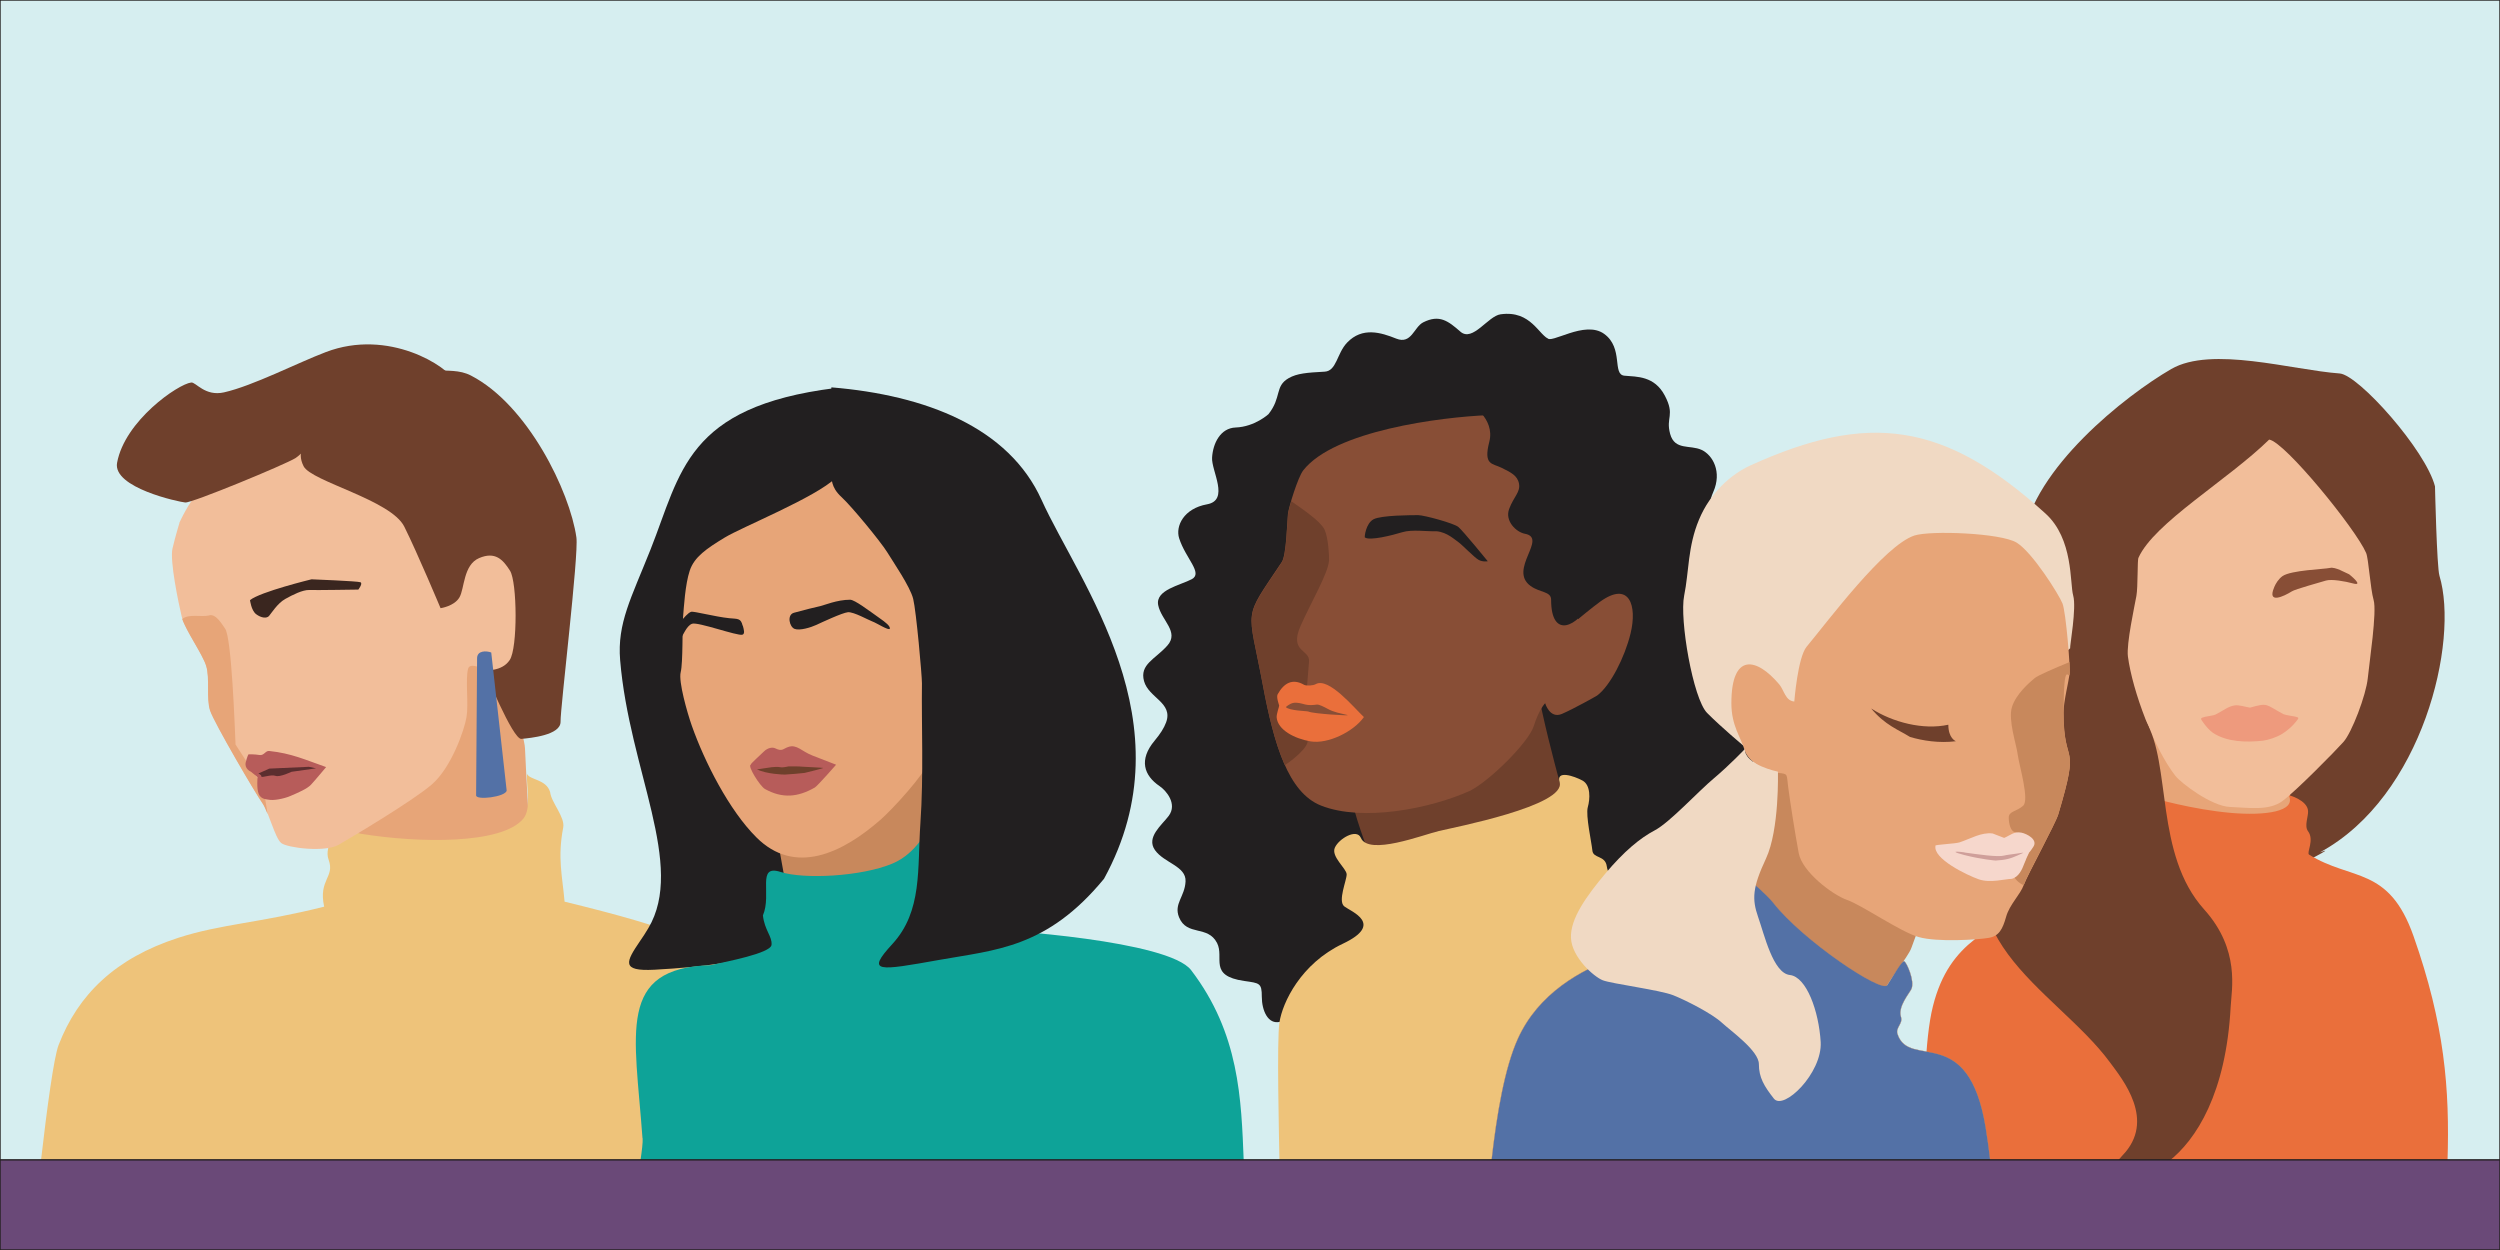 <svg xmlns="http://www.w3.org/2000/svg" id="Layer_1" viewBox="0 0 1800 900"><defs><style>      .st0 {        fill: #6f402c;      }      .st0, .st1, .st2, .st3, .st4, .st5, .st6, .st7, .st8, .st9, .st10, .st11, .st12, .st13, .st14, .st15, .st16, .st17 {        fill-rule: evenodd;      }      .st1, .st13 {        fill: #5371a6;      }      .st2 {        fill: #ea6f3b;      }      .st18 {        fill: #d6eef0;      }      .st18, .st19 {        stroke: #231f20;        stroke-miterlimit: 10;      }      .st3 {        fill: #221f20;      }      .st4 {        fill: #f0d9c3;      }      .st5 {        fill: #5b2e2f;      }      .st6 {        fill: #cf9f9a;      }      .st7 {        fill: #e7a578;      }      .st8 {        fill: #eec37a;      }      .st9 {        fill: #ee9a7d;      }      .st10 {        fill: #3a261f;      }      .st11 {        fill: #f6d7cc;      }      .st12 {        fill: #c8885c;      }      .st13 {        stroke: #c8885c;        stroke-miterlimit: 22.9;        stroke-width: .2px;      }      .st14 {        fill: #f2be9a;      }      .st15 {        fill: #884e36;      }      .st16 {        fill: #b75c5a;      }      .st19 {        fill: #6a4978;      }      .st17 {        fill: #0ea398;      }    </style></defs><rect class="st18" width="1800" height="900"></rect><g><g><path class="st0" d="M1753.2,350.2c-6.7-26.1-55-80.3-68.6-81.3-34.4-2.5-92.2-20-121.3-3.2-33.3,19.3-99.2,71.5-106.7,122-6.1,40.5,0,83.9,7.6,105.5,7.6,21.6,8.3,40.7,7,57.2-1.3,16.5-12.7,47-14.6,62.3-1.9,15.2,18.4,91.5,18.4,91.5l59.1-16.5,133.4-71.2c14.1-7.5,1.2-1.9,3.2-3,73.6-40.1,100-151.6,85.7-199-1.9-6.3-3.2-64.2-3.2-64.2Z"></path><path class="st7" d="M1472.4,650.7c-.7-.7,63.4-58.7,70.5-80,3.8-11.4,5.7-68.6,5.7-68.6l103.6,10.2s-4.4,52.1-3.2,63.5c1.3,11.4,2.5,32.4,7,42.6,4.4,10.2,20.3,29.9,15.9,41.9-4.4,12.1-125.8,49.6-199.5-9.5Z"></path><path class="st2" d="M1762.2,836.4c1.7-52.5-2.1-99-24.5-162.5-17.8-50.5-44.6-39.5-75.2-58.6-1.9-1.4,4-10.5-.7-16.8-2.9-3.8.3-10.7,0-14.6-.4-7.8-14.1-11.7-13.9-11.2,5.7,11.7-17.2,14.7-41.4,12.6-27.2-2.3-56.7-10.6-58.9-11.6-5.7-2.5-5.7-5.7-11.4-8.3-3.2,58.1-33.4,57-72.1,84.1-28.5,20-60.3,26.6-72.4,75-6.1,24.4-6.7,68.4-5.8,112h376.2Z"></path><path class="st14" d="M1539.7,401.6c-.9,1.5-.3,20.9-1.5,27.5-1.2,6.7-7.3,34.5-6.1,43.6,3.3,25,18.9,66.3,34.1,85.8,4.2,5.4,26.1,22,39.4,22.5,13.3.5,28,3,37.8-4.3,9.9-7.3,37.8-35.7,43.8-42.4,6.1-6.7,16.4-33.9,17.6-46,1.2-12.1,6.7-47.8,4.2-56.3-2.4-8.5-3.6-29.7-5.4-33.9-7.4-17.2-58.5-80-69.8-81.6-29.7,29.1-82.9,60-94.1,85.1Z"></path><path class="st0" d="M1446.7,579.9c-59.5,92.9,33,131.4,72.4,184.9,8.9,12.1,33.7,41.9,8.9,67.3-1.5,1.5-2.6,3-3.4,4.3h36.6c20.2-15.7,41.6-49.3,44.9-111.7.6-12.1,7-40.9-19.1-69.9-35.9-39.9-23.3-104.6-42.2-135.8-.7-1.2-2.6-1.6-3.6-2.6-49.9-56.3-81-49.9-72.4-11.3,1.2,5.3-1.4,15.8-1.6,21.3-.8,21.8-14,43.1-20.7,53.5Z"></path><path class="st15" d="M1637.4,422.8c1.2-2.8,3.1-5.9,6-8,6.2-4.3,30.3-5,34.2-5.9,3.9-.9,10.8,3.4,13.8,4.6,0,0,11.1,8.8,2.9,6.6-5.9-1.6-15.5-3.3-19.6-2.1-4.2,1.3-22.2,6.2-24.6,7.8-5.6,3.5-18,9.5-12.7-2.9Z"></path><path class="st9" d="M1588.2,516c2.6-.6,5.5-.8,6.9-1.5,5.3-2.6,9-5.9,13.8-6.6,3.2-.5,7.3,1,11.1,1.6,13.4-3.8,10.9-2.3,24.1,4.7,2.4.9,5.5,1.1,8.2,1.7,3.3.7,3,1,.8,3.7-2.4,3-5.4,5.9-9.8,8.7-4.3,2.7-10.6,4.6-14.1,5-11.9,1.3-25.7,1-35.8-5.6-2.5-1.7-4.8-4.4-6.8-7.1-2.8-3.7-2.4-3.6,1.5-4.6Z"></path></g><path class="st7" d="M252.4,582.5l3.1,72s57.3,7.1,69.8,4.8c12.5-2.4,58.9-8.6,58.9-8.6,0,0-6-102-6.2-111.8-.2-9.8-18.4-64.8-21.7-68.2-3.3-3.4-24.6-4.4-24.6-4.4,0,0,1.2,29.4-.7,42.1-1.9,12.6-63.6,70.2-78.6,74.1Z"></path><path class="st8" d="M251.4,595.8c4.4.8,3.8,3.8,8.3,4.5,41.9,6.8,102,7.8,117.2-11,5.8-7.2,2.1-22.3,2.5-32.2,1.9,4.6,13.9,3.8,16.7,13.2.7,7.4,10.9,18,9.4,25.6-4.2,21.7-.6,34.8,1,53.3,156,38.1,147.1,52.9,139.9,187.2H29.4c4.4-38.3,9.4-75.3,12.8-84,14-36.3,40.8-62.5,86.2-77.2,30.6-9.9,58.6-10.7,105-22.4-4.3-19.6,7.9-21.1,3.2-33.8-3.8-10.3,7.6-24.5,14.7-23.2Z"></path><path class="st14" d="M129.1,376.5s7.1-15.8,13.9-21.8c6.7-6,55.1-33.2,63-32.4,1,.1,13.8-22.4,16.6-21.7,18,4.4,60.8,48.9,70.1,61,10.8,13.9,24.8,59.9,24.8,72.1,0,12.2,5.5-10.2,5.5-10.2l9.6-4.5s3.5-10,3.6-16.7c0-6.7,3.3-14.3,12.1-16.5,8.8-2.1,30.4,0,30.2,8-.2,7.9,2.4,61.7.2,71.8-2.3,10.2-6.4,26.8-12.4,25-5.9-1.8-27.3-16.8-29.3-9-2,7.7.5,25.1-1.1,34.7-1.6,9.6-11.1,36.7-25.2,48.7-14.1,12-57,37.5-66.8,43.2-9.8,5.7-36.9,2.3-41.4-1.2-4.5-3.5-9.2-22.9-13.5-28.9-4.3-5.9-34.9-58-37.7-66.8-2.8-8.8,0-23.2-2.8-32.1-2.8-8.8-15.6-26.7-17.7-35.4-2.1-8.8-8.7-40-6.6-48.9,2.1-8.9,5-18.4,5-18.4Z"></path><path class="st0" d="M222.4,313.5c-2,4.7-9.4,11.2-3.8,22.2,5.6,11,62.9,24.2,72.5,43.5,9.6,19.3,26.1,58.7,26.1,58.7,0,0,9.9-1.4,13.6-7.8,3.7-6.3,2.7-23.4,14.2-28.3,11.5-4.9,17.1,1,22.2,9.1,5.2,8.1,5.6,55.7-.2,64.3-5.7,8.7-18.2,7.3-18.2,7.3,0,0,20.4,50.1,26.6,49.5,6.2-.6,28.4-2.6,28.2-12.4-.2-9.8,13.2-120.3,11.4-132.7-4.7-33-35-95.4-75.9-116.5-8.3-4.3-17-3.2-26-3.9-28.3-2.2-56.9,4.8-60.1,8.5-5.5,6.1-29.5,37.3-30.5,38.4Z"></path><path class="st0" d="M262.1,280.4c-1.2-1-41.6,44.7-49.3,49.4-7.7,4.8-74.8,32.5-79.4,32-4.5-.4-52.4-10.6-49.1-28.6,5.6-30.4,44-56.7,53.4-57.8,3.3-.4,9.9,10.2,23.6,7.1,20.8-4.7,53-21.3,73.3-29,45.1-17.2,87.9,10.1,93.3,21.5,2.8,5.9-77.6,5.1-65.8,5.3Z"></path><path class="st10" d="M180,432s.8,7.4,4.4,10.2c3.7,2.8,7.6,3.2,9.3,1.3,1.7-2,6.1-9.1,11.6-12.2,5.5-3.1,12.6-6.6,17.2-6.5,4.6.2,35.5-.3,35.5-.3,0,0,3.5-4.5,1.5-5.3-2.1-.8-35.2-2.1-35.2-2.1,0,0-37,9-44.3,15Z"></path><path class="st7" d="M150.7,443c5.1-1.2,9.6,7.3,11.3,9.5,4.8,5.9,7.1,72.6,7.6,83.6l20,30.8,3.1,19.3c-1.3-3.3-2.6-6.2-3.8-7.9-4.3-5.9-34.9-58-37.7-66.8-2.8-8.8,0-23.2-2.8-32.1-2.6-8.3-14.1-24.5-17.2-33.7,4.8-4,13.6-1.2,19.5-2.6Z"></path><path class="st16" d="M180.4,555.5s-4.5-2-3.5-6.5c1.1-4.5,2-5.9,2-5.9,0,0,4.6-.1,7.9.5,3.3.6,4.3-3.2,7-2.9,16.1,1.7,25.9,6.3,41,11.6,0,0-8,9.6-10.8,12.6-2.8,3.1-9.8,6-14.9,8.2-5.1,2.2-12.6,3.4-15.5,2.7-1.5-.3-5.7-.2-7.3-4.1-1.7-4-.8-12.1-.9-12.2l-4.9-4Z"></path><path class="st5" d="M186,556.9s2.3,1,2.2,2.2c-.1,1.2,7-1.7,10.1-.5,3.1,1.2,11.6-2.9,11.6-2.9l17.7-2.5-5.2-1.1-28.5,1.3-7.8,3.5Z"></path><path class="st1" d="M343.5,474c0,5.9-.7,98.5-.7,98.5-.6,4,21.4,1.3,22-3.3l-11.1-99.4c-3.4-1.3-10.2-1.6-10.2,4.2Z"></path><path class="st3" d="M1115.8,244.4c-7.9-2.6-13.2-21.2-35.4-18.1-9,1.2-20.1,20.2-28.9,12.5-8.8-7.7-15.1-12.6-26.8-6.7-6.7,3.4-8.4,16.1-19.4,11.7-11-4.4-24.4-8.6-35.4,2.9-7.4,7.8-7.5,20.4-16.1,20.9-12.8.7-19.9,1.2-26,4.7-10.1,5.8-4.9,13.8-14.5,25.9,0,0-9.9,9.1-23.6,9.6-11,.4-16.4,11.4-17,21.7-.6,9.5,12.8,30.6-3.6,33.6-16.8,3-22.9,15.7-20.1,24.5,4.7,14.6,17.3,25,9.1,29.4-8.2,4.4-26.4,7.7-24.2,18.7,2.2,11,15.4,19.2,6.6,29.1-8.8,9.9-20.1,13.5-16.8,25.6,3.3,12.1,21.1,15.5,15.9,29.7-1.5,4.1-4.2,8.3-8.2,13.1-11.7,13.9-7.7,25.2,3.5,32.8,4.9,3.3,12.9,12.9,6.6,21.4-4.9,6.6-16.5,15.4-9.9,24.7,6.6,9.3,22.5,11.5,22,22.5-.5,11-8.6,16.1-4.7,25.8,5.6,13.9,20.7,5.5,27.4,18.6,5.4,10.6-6.5,23.6,19.6,27.3,11,1.6,12.6,1.4,12.6,11.3s4.4,20.3,13.2,18.1c8.8-2.2,66.5,5.5,66.5,5.5,26.9-10.4,59-12.4,80.8-31.3,13.4-11.6,12.8-33.5,14.3-51.1,11.6-138.6,164.5-370.5,32.4-414.3Z"></path><path class="st3" d="M1113.5,243.3c3,5,27.4-13.1,41.5-2.9,14.1,10.2,5.6,29.3,14.6,30.1,9,.8,21.6.1,29.1,14.4,7.5,14.3.5,15.4,3.8,27.5,3.3,12.1,14.4,7.7,22.6,11.5,8.2,3.8,14.8,15.9,8.5,30.2-6.3,14.3,1,17.6,7.9,24.2,6.9,6.6,17.7,11,10.6,25.3-7.1,14.3-11.3,19.2-3.1,29.7,8.2,10.4,14.5,13.7,4.7,30.8-9.8,17,20.5,25.1,24.9,38.3,4.4,13.2,11.6,22.8,3.1,31.9-8.5,9.1-23.2,8.2-20,22,3.1,13.7,21.2,17.9,7,30-14.1,12.1-17.4,11.3-14.3,19.8,3.1,8.5,14,18.7,3.8,27.2-10.2,8.5-28.7-.6-24.5,17.6,4.2,18.1-6.3,20.3-6.3,20.3,0,0-92.1-21.8-103.4-31.7-11.3-9.9-35.2-60.5-35.2-60.5l-17-96.2-17.6-108.8c19.7-43.6,39.5-87.1,59.2-130.7Z"></path><path class="st0" d="M969.6,552c2.2,40.5,28,83.7,33.5,116.5,52-12.6,85.4-19.2,137.4-31.9-8.8-47.4-24.7-93.2-33.5-140.7-45.4,19.6-92,36.5-137.4,56.1Z"></path><path class="st15" d="M1071.6,298.9c-34.5,1.4-111,11.2-133.3,39.8-3.8,4.9-10.4,26.4-11,31.3-.5,4.9-1.1,29.7-4.4,34.6-28.5,42.8-24.5,30.9-13.7,88.5,8,42.6,18.2,77.5,41.9,86.9,30,11.9,78.7,2.2,107-10.5,13.7-6.6,42.3-34.6,46.2-46.7,3.8-12.1,8.2-16.5,8.2-16.5,0,0,3.3,11.5,12.1,7.7,8.8-3.8,24.9-12.9,25.3-13.2,9.4-6.9,19.9-27.4,24.1-44.7,4.9-20.1-.8-38.1-21.9-22.9-5.4,3.9-15.9,12.6-15.9,12.6,0,0-7.7-40.1-11-48.9-10.4-27.8-26.2-96.1-53.6-98.1Z"></path><path class="st8" d="M921.2,836.4c-.3-19.1-2-87.1,0-100.3,2.2-14.3,15.4-42.3,45.6-56.6,30.2-14.3,6-23.1,1.1-26.9-4.9-3.8,1.8-18.9,1.7-23.1-.1-4.2-11.4-12.7-8.5-19.2,2.9-6.5,15.7-14,18.7-7.1,5.5,13.2,44.8-2.2,56.3-4.9,9.9-2.4,92.1-18.2,86.8-35.2-2.7-8.8,10.4-4.4,16.5-1.1,6,3.3,5.5,13.2,3.8,19.2-1.6,6,2.7,25,3.3,31.1.5,6,9.3,3.3,10.4,11.5,1.1,8.2,8.8,13.5,19.8,19.5,11,6,80.8,20.5,95.1,55.5,20,49.1,32.8,98.7,40.8,137.7h-391.4Z"></path><path class="st3" d="M1058,290.3s18.7,10.7,14.3,27.8c-4.4,17,2.2,15.4,8.8,18.7,6.6,3.3,11.5,5.5,12.6,11.5,1.1,6-3.8,9.3-7.1,18.1-3.3,8.8,5.2,16.8,11.3,17.9,16.8,3.1-12.2,25.7,4.1,37.6,6.8,4.9,14.8,3.8,14.8,9.9,0,29,19.2,19.5,28.9,1.1,12.1-23.1,19.5-136-87.7-142.6Z"></path><path class="st0" d="M929.6,360.8c9,6.3,21.4,14.7,24.1,20.6,2.7,5.9,3.4,19,3.2,22.3-.8,9.5-12.9,29.8-20.5,47-8.4,19,6.9,16.8,6.1,25.6-.3,3-1.4,17.4-1.4,17.4,0,0-15.2-.7-17.8,7.6-2.6,8.2,1.9,9.6,1.9,9.6,0,0-3,3.3-2.2,6.9s8.4,11.5,16.2,13.5c7.7,2-5.7,14.2-14.1,19.6-6.9-15.5-11.7-35.5-15.8-57.6-10.8-57.6-14.8-45.7,13.7-88.5,3.3-4.9,3.8-29.7,4.4-34.6.2-1.7,1.1-5.2,2.3-9.3Z"></path><path class="st3" d="M982.7,387.1c-.4-.5.7-10.2,6.2-13.2,5.5-3,28-3,32.2-3s25.6,5.8,28.9,8.5c3.3,2.7,21.2,24.7,21.2,24.7,0,0-3.6.7-6.6-1-3-1.6-12.1-11.1-14.6-12.8-2.5-1.6-8-7.1-15.7-7.8-6.3.3-17.6-1.5-24.7.7-7.1,2.2-23.4,6.3-26.8,3.8Z"></path><path class="st2" d="M921,508c-.1-.6-2.2-6-1.1-8.1,4.5-8.1,10.7-11.7,19.1-6.8,1.7.9,6.6.5,8.3-.5,9.3-5.3,27.7,17.1,34.7,23.7-7.4,10.5-25.9,19.6-38.4,17.5-11.7-2-23.6-8.3-24.4-17.2-.2-2.6,1.9-8,1.8-8.6Z"></path><path class="st15" d="M925.8,509.1s2.6-2.5,5.4-3c2.8-.5,5.8.4,8.4,1.1,2.6.7,5.9.5,8.5.1,1.6-.2,5.1,1.6,7.7,3,4.7,2.6,9.1,3.2,14.3,4.5,3,.8-25.1-.9-28.1-2.5-.7-.4-14-.5-16.3-3.3Z"></path><path class="st3" d="M601.4,279.4c-107.6,13.5-111.1,61.1-133,116.2-13.9,35-24.1,53.1-21.9,79.7,6.6,79.3,47.2,147.7,20.3,193-2.1,3.6-4.2,6.7-6,9.3-10.1,14.9-14,21.9,10.4,20.6,34.9-1.9,64.7-5.7,87.5-14.3,174.4-65.9,43.6-414.2,42.6-404.4Z"></path><path class="st12" d="M557.4,591.3s15.6,82.3,15,91.8c-.6,9.5,0,31.7,0,31.7,0,0,119.6-67.4,124-70.1,4.4-2.8-16.1-38.9-17.8-50.6-1.7-11.7-8.9-40.6-8.9-40.6l-112.3,37.9Z"></path><path class="st17" d="M462.6,819.6c-5.5-76.5-18.7-122.6,49.1-124.7,11-2.5,43.2-8.5,43.8-14.6.6-6.1-5-10.4-6.2-21.2,6.6-15.4-4.8-37,12.7-31.3,16.5,5.4,58,3.4,80.5-6,18.3-7.7,24.3-25.3,27.3-24.3,5,1.7,8.3,8.9,8.3,12.2s4.5,25,5.6,30c1.1,5,15.8,29.5,21.9,29.5,16.5,0,135.8,8.1,152,29.3,34.8,45.6,36.1,92.5,37.9,137.9h-434.5c1.2-8,1.9-13.9,1.7-16.9Z"></path><path class="st7" d="M601.9,344c-14.9,14.3-67.4,35.3-80.2,43.1-12.8,7.8-21.8,13.8-25.1,23.8-3.3,10-4.2,26.3-4.8,33.5-.6,7.2,0,32.9-1.7,39.6-1.7,6.7,4.7,29.1,8,38.5,9.2,26.1,26.9,60.9,46.5,80.4,27.6,27.6,61.6,11.7,89.5-12.8,8.9-7.8,31.7-32.8,35-42.3,3.3-9.5,7.2-35.6,6.7-51.2-.8-22.4-1.4-41-9-59.1-14.1-33.8-26.3-71-65-93.7Z"></path><path class="st3" d="M598.6,278.8s-1.7,56.2-.6,61.2c1.1,5,0,10.6,7.8,17.8,7.8,7.2,28.3,32.3,32.8,39.5,4.4,7.2,16.7,25,18.9,33.9,2.2,8.9,6.3,55.1,6.3,60.7-.4,29.7,1.3,66.1-1.1,100.7-2.3,32.9,1.6,63.4-20.2,87.1-19.3,21-10.4,19.3,34,11.4,40.2-7.2,77.3-8.4,118.4-58.4,61.5-112.4-17.7-212.6-45-272.8-23.6-52.2-83.4-75.4-151.3-81Z"></path><path class="st3" d="M572.1,452.8c3.7,1.4,11.6-1,15.5-2.8,3.9-1.8,18.8-8.8,22.9-9.2,4.1-.4,14.9,5.7,17.7,6.7,2.7.9,12.1,7,12.5,5.1.3-1.9-3.2-4.6-7.2-7.4-7.8-5.5-18.1-13.4-21.4-13.4-9.5,0-19,4.1-21.5,4.6-1.7.3-13,3.1-19,4.8-5.2,1.5-3.2,10.2.5,11.6Z"></path><path class="st3" d="M534.8,450.4c.7,2.6,1.8,6-.3,6.6-3.6,1-32.1-9.4-36.2-7.9-4.2,1.5-6.5,8.9-8.5,10.8-2,1.9-5.9,2.3-5.9,2.3l.8-7.1s8.7-13.3,12.9-14.6c1.8-.6,17.4,3.6,27.5,4.6,6.2.6,8.3-.1,9.6,5.4Z"></path><path class="st16" d="M540.6,550.5c-.4-.5,7.3-7.3,9.6-9.6,2.4-2.3,5.8-3.2,8-2.1,5.1,2.5,5.5.3,9.4-1,6.1-2.1,9.6,3.2,17.4,6.2l17,6.6s-13.4,15.3-15.3,16.4c-12.2,7-23.3,8.1-35.9,1.1-3.6-2-12.7-16.6-10.3-17.5Z"></path><path class="st0" d="M545,554s8.7-1.4,10.5-1.6c1.8-.2,4.5-.4,6.4,0,1.8.4,5.2-.5,5.9-.6.7-.1,8.5,0,9.6.2,1.2.1,14.6.7,15.3.9.7.2-12.6,3.4-13.4,3.6-.8.2-12.9,1.2-14.2,1.2s-12.7-.3-20.1-3.7Z"></path><path class="st12" d="M1281.4,548.5c-2.2-.3-2.2,31.4-4.1,41.6-1.9,10.2-14.6,48.9-19.1,57.2-4.4,8.3-31.8,37.5-31.8,37.5,0,0,45.7,61.6,52.7,70.5,7,8.9,40.7,24.1,46.4,24.1s19.7-40.7,26-56.5c6.4-15.9,22.2-33,24.8-40.7,2.5-7.6,10.8-27.3,10.8-27.3,0,0-48.9-106.7-105.8-106.4Z"></path><path class="st4" d="M1490.5,466.7c-.3-1.5,4.7-29.1,2.2-37.9-2.5-8.8.3-40.8-20-59.1-72.9-66.1-127.5-73.2-212.4-34.6-13.8,6.3-28.9,19.5-37,39-8.2,19.5-7.2,37.6-10.7,54.7-3.5,17.1,6.4,74.3,16.5,84.5s26.7,24.1,26.7,24.1c0,0,169.6-13.3,234.8-70.7Z"></path><path class="st7" d="M1291.9,505s2.5-31.8,8.9-39.4c15.5-18.6,55.8-72.8,77.5-80,11.4-3.8,62.3-1.9,73.7,5.1,11.4,7,30.5,37.5,33,43.8,2.5,6.4,5.7,45.7,5.1,50.8-.6,5.1-4.4,20.3-4.4,28,0,40.6,12.6,18.3-3.8,73.1-1.9,6.4-22.2,43.8-24.8,50.8-2.5,7-10.2,14-12.7,22.9-2.5,8.9-5.1,14-12.7,15.2-7.6,1.3-36.8,3.2-50.2-.6-13.3-3.8-40.7-22.9-51.5-26.7-10.8-3.8-32.4-20.3-34.9-33.7-2.5-13.3-6.4-38.1-7.6-47.6-1.3-9.5.3-9.5-7.3-10.2-7.6-.6-21.6-7.6-24.1-16.5-2.5-8.9-9.5-17.2-9.5-33.7,0-36.3,17.9-33.2,34.5-13.5,3.5,4.2,4.4,11.9,10.9,12.3Z"></path><path class="st13" d="M1073.8,836.4c3.9-34.9,9.7-67.8,19-88.4,29.5-65.4,121.9-68.8,127-73.9,6.4-6.4,6-10.9,8.6-14.7,2.5-3.8,7.6-1.3,11.4-7.6,3.8-6.4,3.2-14,7.6-16.5,4.4-2.5,12.1-1.9,12.1-1.9,0,0,12.7,10.8,17.2,16.5,21,27,78.1,65.3,82.1,59.4,3.4-5,10.4-17.9,12.2-17.2,1.8.8,7.8,14.3,5.2,20-1.4,3-9.9,12.7-7.5,20.1,1.6,4.8-4.1,7.7-2.5,12.3,8.5,26,51-9.1,63.5,67.3,1.3,7.7,2.4,16,3.4,24.6h-359.4Z"></path><path class="st4" d="M1256.3,539.3s-10.8,11.4-22.2,21c-11.4,9.5-31.8,31.8-42.6,37.5-10.8,5.7-22.2,15.2-35.6,31.1-13.3,15.9-25.4,32.4-24.8,46.4.6,14,16.5,28,22.9,30.5,6.4,2.5,41.3,7,50.8,10.8,9.5,3.8,28,13.3,34.9,19.7,7,6.4,26.7,20.3,26.7,29.9s3.8,15.9,10.8,24.8c7,8.9,34.9-18.4,33.7-40.7-1.3-22.2-10.2-47-22.2-48.3-12.1-1.3-18.4-29.2-22.9-41.9-4.4-12.7-4.1-21,5.7-41.9,9.8-21,8.6-62.6,8.6-62.6,0,0-23.8-4.8-23.8-16.2Z"></path><path class="st12" d="M1490,476.7c-9.9,4.1-22.8,9.6-25.1,11.6-3.9,3.3-13.4,11.4-16.3,20.8-2.9,9.4,3.3,27,4.2,34.5,1,7.5,8.5,32.2,3.9,36.5-4.6,4.2-10.4,3.9-10.4,8.5s1.4,9.8,4.3,10.5c10.9,2.5,13.6,11.6,8.1,18.5,0,0,.8,3.8-7.3,9.3-4.3,2.9.8,8.1,5.4,10.4.7-1.2.2.6,1.7-3.5,1.5-4.1,21.6-41.1,23.5-47.5,16.4-54.8,3.8-32.4,3.8-73.1s3.8-22.9,4.4-28c.2-1.2,0-4.4-.1-8.6Z"></path><path class="st11" d="M1393.4,608.9c-.3-.8,14.6-1.4,17.5-2.4,8.1-2.7,15.6-7.4,23.8-6.4,2.8,1.1,5.5,2.1,8.3,3.2,4.7-2,7-4.8,12.4-3.8,4,.8,12.1,5,8.6,10.2-1,1.5-2,3.1-3.1,4.2,0,0-2.2,4.6-3.5,8.1-1.3,3.5-3.8,9.7-9.2,10.8-4.4,0-15.2,3.2-23.5.3-8.3-2.9-33.4-14.9-31.1-24.3Z"></path><path class="st6" d="M1414.4,613.8c9.6,1.3,24,3.5,28.6,2.2,1.3-.4,5.5-.9,9-1.4,5.6-.8,6.7-1.4.7,1.3-5.1,2.3-8.6,3.3-15.9,3.7,0,0-10.2-.8-22.6-4-7.7-2-9-3.1.2-1.9Z"></path><path class="st0" d="M1347.4,510.2c15.3,9.8,37.2,15.6,55.4,11.6,0,9.8,5.2,11.7,5.4,11.9-12,1.5-24-.4-33-3.1-8.7-5.4-17.8-8.4-27.9-20.4Z"></path></g><rect class="st19" y="835.1" width="1800" height="64.9"></rect></svg>